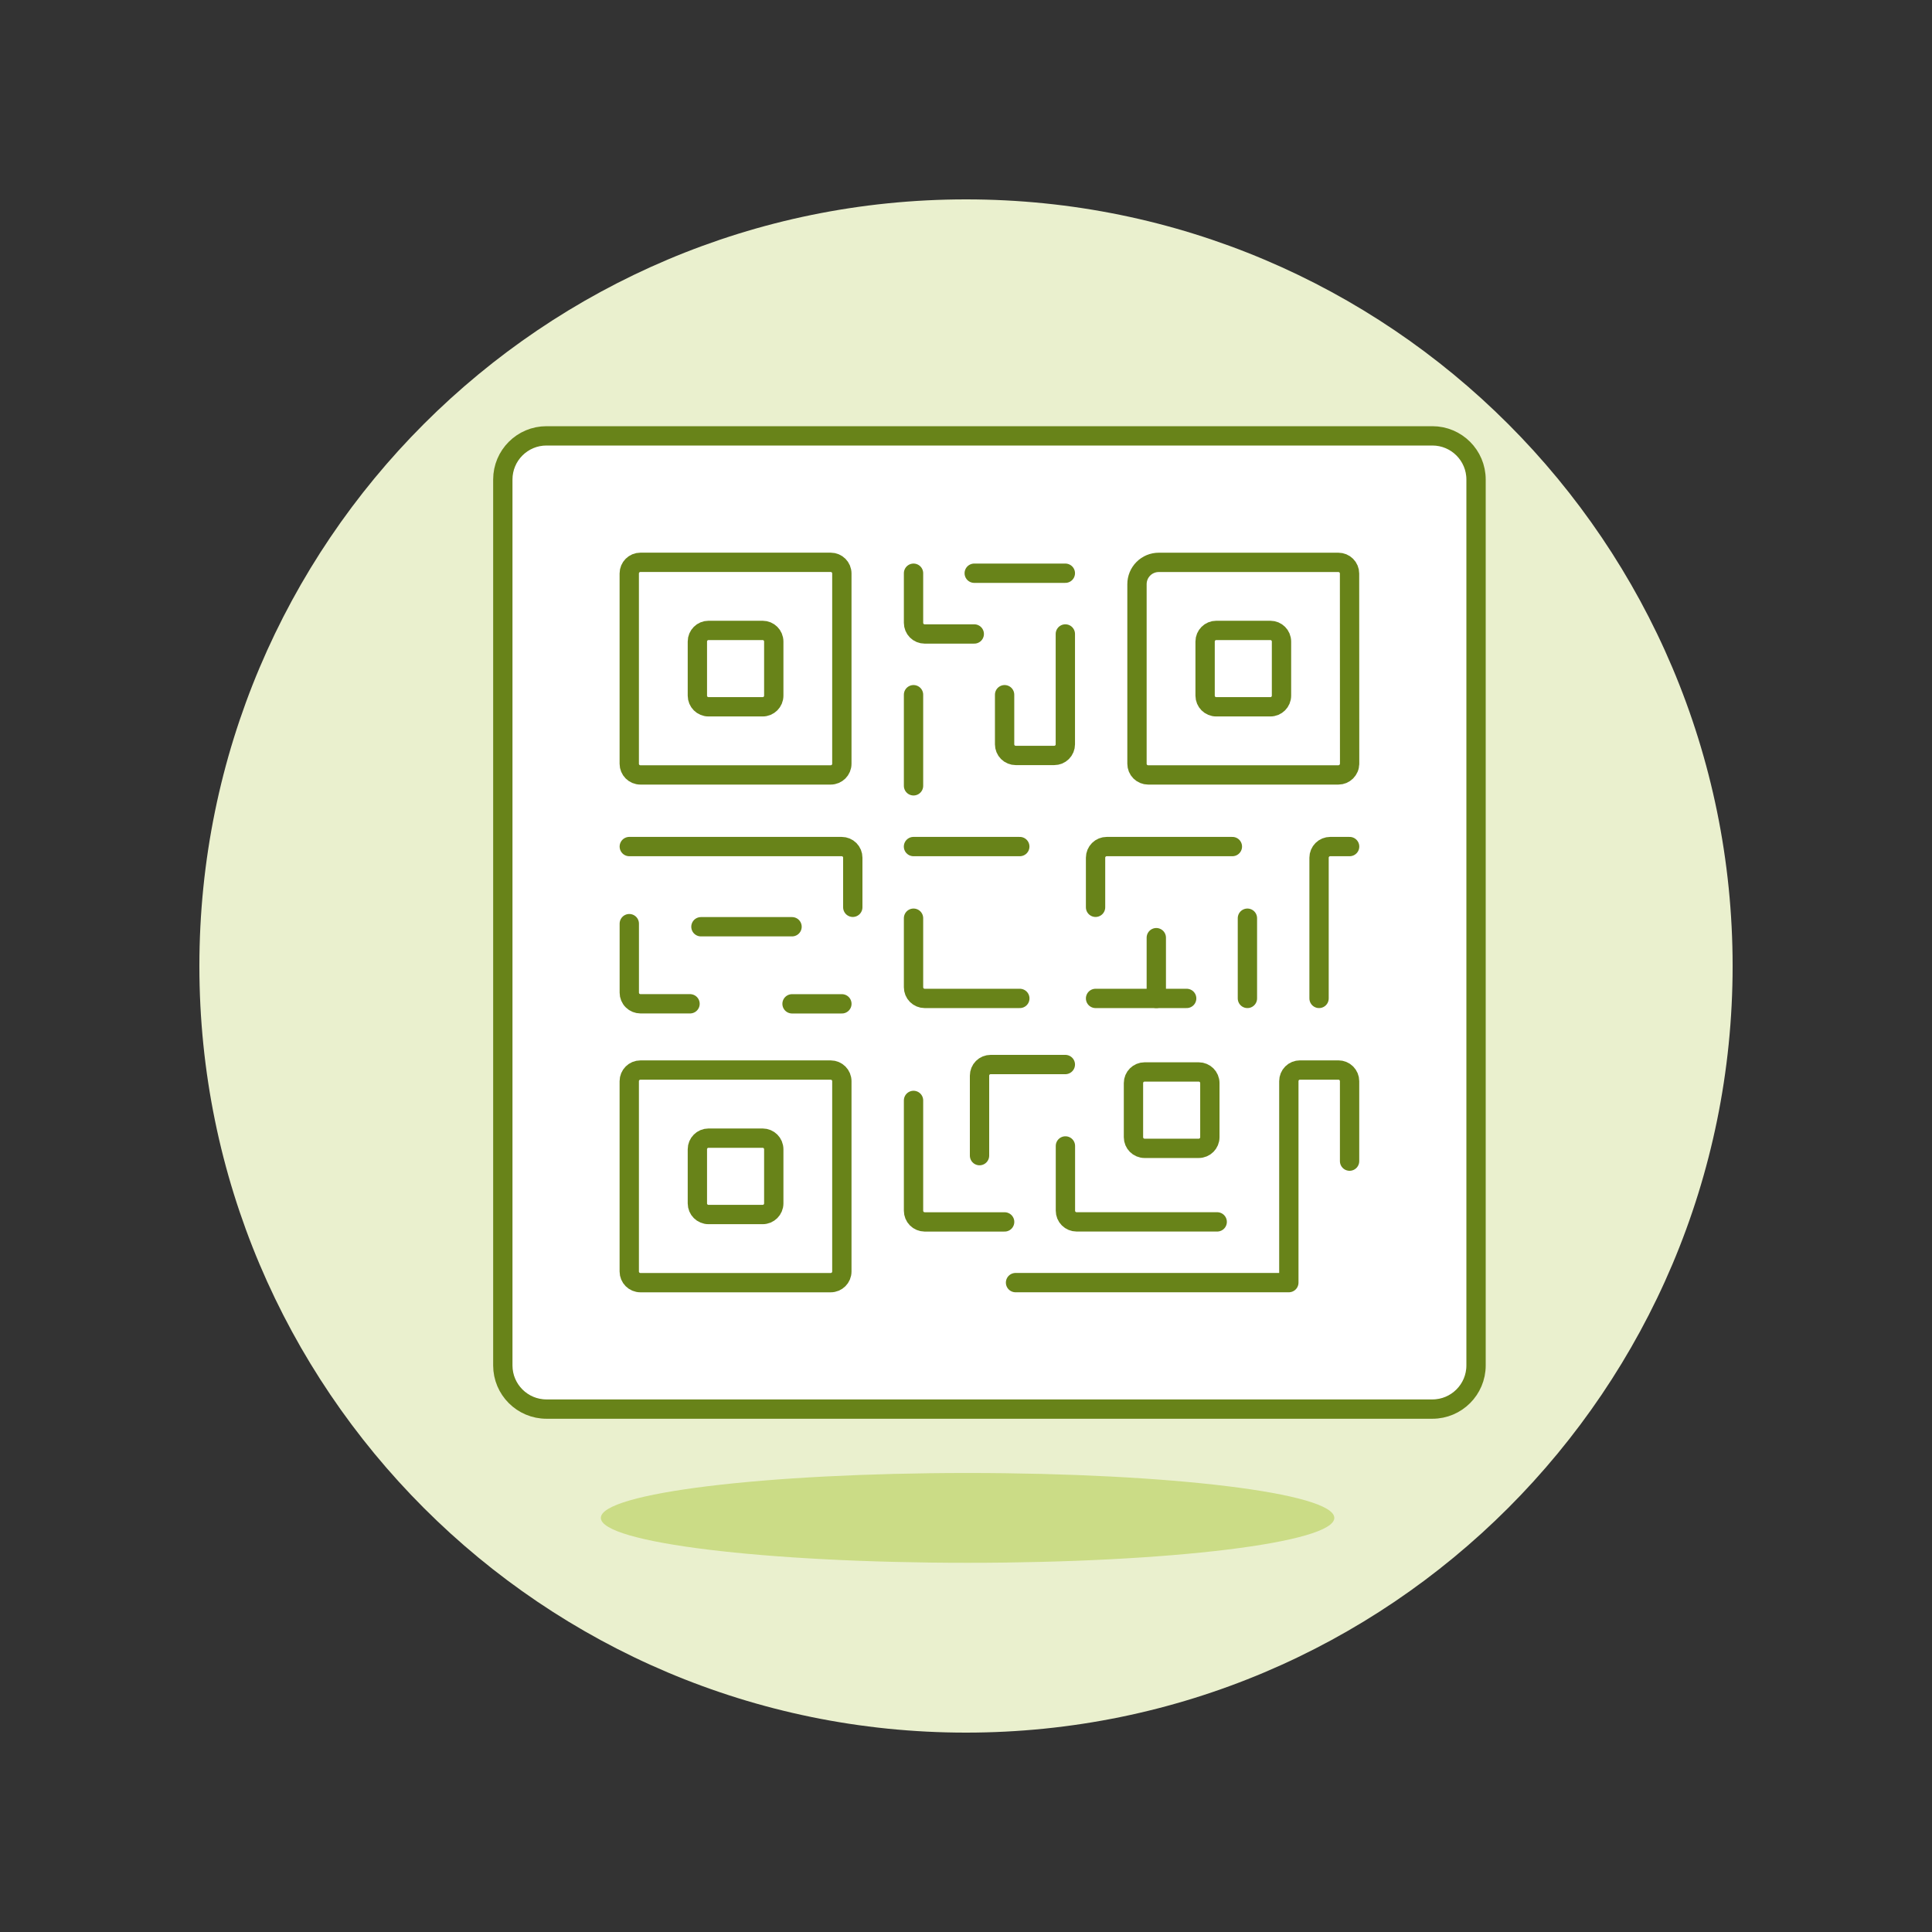 <?xml version="1.0" encoding="UTF-8"?>
<svg xmlns="http://www.w3.org/2000/svg" id="Qr-Code--Streamline-Ux.svg" viewBox="0 0 500 500">
  <rect x="0" y="0" width="500" height="500" fill="#333333" stroke="none"/>
  <path d="M250,448.4c109.57,0,198.4-88.83,198.4-198.4S359.57,51.6,250,51.6,51.6,140.43,51.6,250s88.83,198.4,198.4,198.4Z" fill="#eaf0ce" stroke-width="0"></path>
  <path d="M250.41,404.45c52.42,0,94.91-5.2,94.91-11.62s-42.49-11.62-94.91-11.62-94.91,5.2-94.91,11.62,42.49,11.62,94.91,11.62Z" fill="#cbdc86" stroke-width="0"></path>
  <path d="M370.7,112.8h-229.27c-6.24,0-11.3,5.06-11.3,11.3v229.27c0,6.24,5.06,11.3,11.3,11.3h229.27c6.24,0,11.3-5.06,11.3-11.3V124.1c0-6.24-5.06-11.3-11.3-11.3Z" fill="#fff" stroke-width="0"></path>
  <path d="M370.7,112.8h-229.27c-6.24,0-11.3,5.06-11.3,11.3v229.27c0,6.24,5.06,11.3,11.3,11.3h229.27c6.24,0,11.3-5.06,11.3-11.3V124.1c0-6.24-5.06-11.3-11.3-11.3Z" fill="none" stroke="#688319" stroke-linecap="round" stroke-linejoin="round" stroke-width="5"></path>
  <path d="M214.99,145.53h-49.26c-1.59,0-2.88,1.29-2.88,2.88v49.26c0,1.59,1.29,2.88,2.88,2.88h49.26c1.59,0,2.88-1.29,2.88-2.88v-49.26c0-1.59-1.29-2.88-2.88-2.88Z" fill="none" stroke="#688319" stroke-linecap="round" stroke-linejoin="round" stroke-width="5"></path>
  <path d="M197.37,163.15h-14.01c-1.59,0-2.88,1.29-2.88,2.88v14.01c0,1.59,1.29,2.88,2.88,2.88h14.01c1.59,0,2.88-1.29,2.88-2.88v-14.01c0-1.59-1.29-2.88-2.88-2.88Z" fill="none" stroke="#688319" stroke-linecap="round" stroke-linejoin="round" stroke-width="5"></path>
  <path d="M214.99,276.93h-49.26c-1.59,0-2.88,1.29-2.88,2.88v49.26c0,1.59,1.29,2.88,2.88,2.88h49.26c1.59,0,2.88-1.29,2.88-2.88v-49.26c0-1.59-1.29-2.88-2.88-2.88Z" fill="none" stroke="#688319" stroke-linecap="round" stroke-linejoin="round" stroke-width="5"></path>
  <path d="M197.37,294.55h-14.01c-1.59,0-2.88,1.29-2.88,2.88v14.01c0,1.59,1.29,2.88,2.88,2.88h14.01c1.59,0,2.88-1.29,2.88-2.88v-14.01c0-1.59-1.29-2.88-2.88-2.88Z" fill="none" stroke="#688319" stroke-linecap="round" stroke-linejoin="round" stroke-width="5"></path>
  <path d="M310.23,277.42h-14.01c-1.59,0-2.88,1.29-2.88,2.88v14.01c0,1.59,1.29,2.88,2.88,2.88h14.01c1.59,0,2.88-1.29,2.88-2.88v-14.01c0-1.59-1.29-2.88-2.88-2.88Z" fill="none" stroke="#688319" stroke-linecap="round" stroke-linejoin="round" stroke-width="5"></path>
  <path d="M349.27,197.66c0,.38-.07.75-.22,1.1s-.36.67-.63.94c-.27.27-.59.48-.94.63-.35.14-.72.22-1.1.22h-49.25c-.76,0-1.5-.31-2.04-.85-.54-.54-.84-1.27-.84-2.04v-46.48c0-1.49.59-2.93,1.65-3.99,1.06-1.06,2.49-1.65,3.99-1.65h46.48c.76,0,1.5.3,2.04.84.54.54.85,1.27.85,2.04l.02,49.24Z" fill="none" stroke="#688319" stroke-linecap="round" stroke-linejoin="round" stroke-width="5"></path>
  <path d="M328.77,163.15h-14.01c-1.59,0-2.88,1.29-2.88,2.88v14.01c0,1.59,1.29,2.88,2.88,2.88h14.01c1.59,0,2.88-1.29,2.88-2.88v-14.01c0-1.59-1.29-2.88-2.88-2.88Z" fill="none" stroke="#688319" stroke-linecap="round" stroke-linejoin="round" stroke-width="5"></path>
  <path d="M263.92,219.09h-27.51" fill="none" stroke="#688319" stroke-linecap="round" stroke-linejoin="round" stroke-width="5"></path>
  <path d="M236.42,237.63v17.87c0,.76.3,1.5.84,2.04.54.54,1.27.85,2.04.85h24.63" fill="none" stroke="#688319" stroke-linecap="round" stroke-linejoin="round" stroke-width="5"></path>
  <path d="M162.86,219.09h54.96c.76,0,1.5.3,2.04.84s.84,1.27.84,2.04v12.84" fill="none" stroke="#688319" stroke-linecap="round" stroke-linejoin="round" stroke-width="5"></path>
  <path d="M341.37,258.39v-36.42c0-.76.31-1.5.85-2.04.54-.54,1.27-.84,2.04-.84h5.02" fill="none" stroke="#688319" stroke-linecap="round" stroke-linejoin="round" stroke-width="5"></path>
  <path d="M322.83,237.63v20.76" fill="none" stroke="#688319" stroke-linecap="round" stroke-linejoin="round" stroke-width="5"></path>
  <path d="M318.94,219.09h-32.52c-.76,0-1.5.3-2.04.84-.54.54-.85,1.27-.85,2.04v12.84" fill="none" stroke="#688319" stroke-linecap="round" stroke-linejoin="round" stroke-width="5"></path>
  <path d="M259.99,179.79v12.84c0,.76.3,1.5.84,2.04s1.27.84,2.04.84h9.96c.76,0,1.5-.3,2.04-.84.54-.54.84-1.27.84-2.04v-28.56" fill="none" stroke="#688319" stroke-linecap="round" stroke-linejoin="round" stroke-width="5"></path>
  <path d="M236.42,203.37v-23.58" fill="none" stroke="#688319" stroke-linecap="round" stroke-linejoin="round" stroke-width="5"></path>
  <path d="M252.13,148.35h23.58" fill="none" stroke="#688319" stroke-linecap="round" stroke-linejoin="round" stroke-width="5"></path>
  <path d="M236.42,148.35v12.84c0,.76.3,1.5.84,2.04s1.27.84,2.04.84h12.84" fill="none" stroke="#688319" stroke-linecap="round" stroke-linejoin="round" stroke-width="5"></path>
  <path d="M181.4,239.84h23.58" fill="none" stroke="#688319" stroke-linecap="round" stroke-linejoin="round" stroke-width="5"></path>
  <path d="M162.86,239.04v17.87c0,.38.07.75.22,1.1.15.35.36.67.63.93.27.27.59.48.94.62.35.14.73.22,1.1.22h12.83" fill="none" stroke="#688319" stroke-linecap="round" stroke-linejoin="round" stroke-width="5"></path>
  <path d="M262.82,331.94h70.73v-52.14c0-.76.3-1.5.84-2.04s1.27-.84,2.04-.84h9.95c.76,0,1.5.3,2.04.84.54.54.85,1.27.85,2.04v20.7" fill="none" stroke="#688319" stroke-linecap="round" stroke-linejoin="round" stroke-width="5"></path>
  <path d="M236.42,284.79v28.55c0,.76.3,1.5.84,2.04.54.54,1.27.84,2.04.85h20.7" fill="none" stroke="#688319" stroke-linecap="round" stroke-linejoin="round" stroke-width="5"></path>
  <path d="M315.01,316.22h-36.4c-.76,0-1.5-.31-2.04-.85-.54-.54-.84-1.27-.84-2.04v-16.76" fill="none" stroke="#688319" stroke-linecap="round" stroke-linejoin="round" stroke-width="5"></path>
  <path d="M253.5,299.08v-20.7c0-.76.3-1.5.84-2.04s1.27-.84,2.04-.84h19.33" fill="none" stroke="#688319" stroke-linecap="round" stroke-linejoin="round" stroke-width="5"></path>
  <path d="M204.98,259.79h12.9" fill="none" stroke="#688319" stroke-linecap="round" stroke-linejoin="round" stroke-width="5"></path>
  <path d="M283.53,258.39h23.58" fill="none" stroke="#688319" stroke-linecap="round" stroke-linejoin="round" stroke-width="5"></path>
  <path d="M299.25,258.39v-15.72" fill="none" stroke="#688319" stroke-linecap="round" stroke-linejoin="round" stroke-width="5"></path>
</svg>
